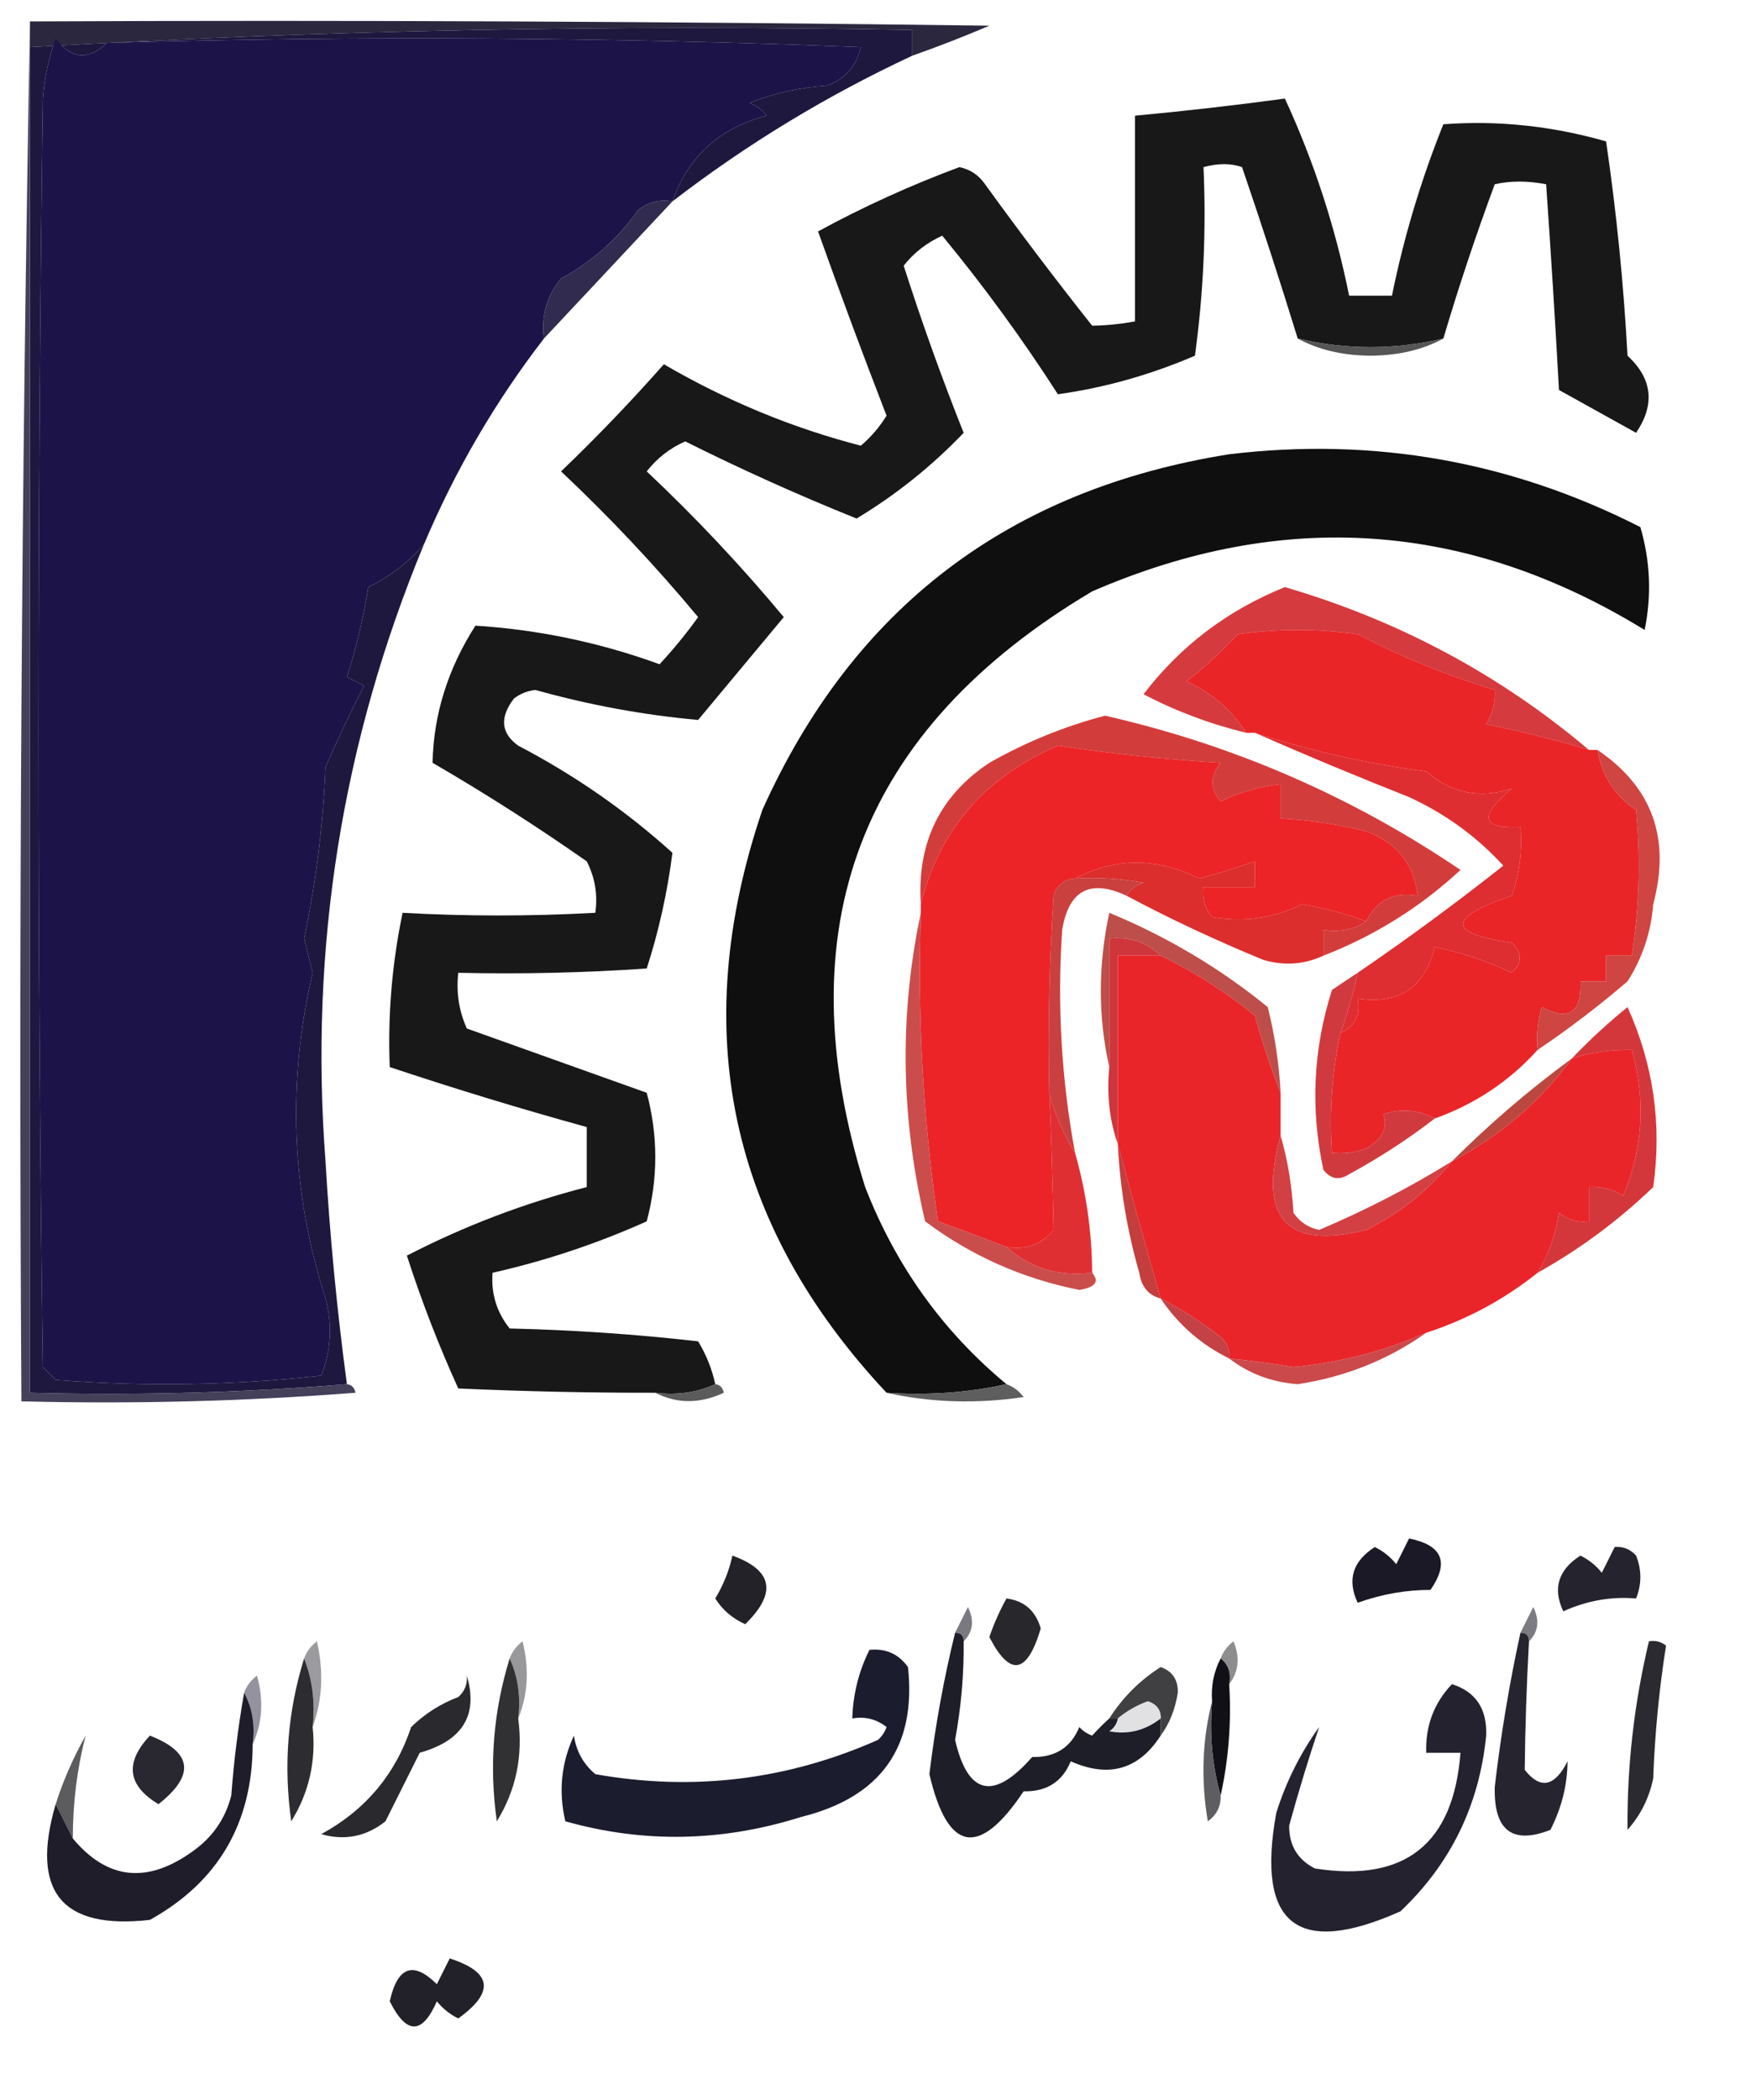 <?xml version="1.0" encoding="UTF-8"?>
<!DOCTYPE svg PUBLIC "-//W3C//DTD SVG 1.1//EN" "http://www.w3.org/Graphics/SVG/1.1/DTD/svg11.dtd">
<svg xmlns="http://www.w3.org/2000/svg" version="1.1" width="205px" height="245px" style="shape-rendering:geometricPrecision; text-rendering:geometricPrecision; image-rendering:optimizeQuality; fill-rule:evenodd; clip-rule:evenodd" xmlns:xlink="http://www.w3.org/1999/xlink">
<g><path style="opacity:1" fill="#2a273e" d="M 3.5,2.5 C 40.835,2.333 78.168,2.5 115.5,3C 112.511,4.273 109.511,5.439 106.5,6.5C 106.5,5.5 106.5,4.5 106.5,3.5C 71.945,2.851 37.611,3.517 3.5,5.5C 3.5,4.5 3.5,3.5 3.5,2.5 Z"/></g>
<g><path style="opacity:1" fill="#1e183f" d="M 106.5,6.5 C 96.501,11.162 87.168,16.829 78.5,23.5C 80.316,18.274 83.982,14.941 89.5,13.5C 88.975,12.808 88.308,12.308 87.5,12C 90.377,10.873 93.377,10.207 96.5,10C 98.635,9.241 99.968,7.741 100.5,5.5C 71.172,4.333 41.839,4.167 12.5,5C 10.319,7.078 8.319,6.911 6.5,4.5C 5.686,6.766 5.186,9.1 5,11.5C 4.333,60.833 4.333,110.167 5,159.5C 5.5,160 6,160.5 6.5,161C 16.88,161.809 27.214,161.642 37.5,160.5C 38.655,157.554 38.821,154.554 38,151.5C 33.996,139.002 33.496,126.335 36.5,113.5C 36.167,112.167 35.833,110.833 35.5,109.5C 36.883,102.906 37.716,96.24 38,89.5C 39.429,86.238 40.929,83.071 42.5,80C 41.833,79.667 41.167,79.333 40.5,79C 41.582,75.595 42.416,72.095 43,68.5C 45.591,67.225 47.758,65.558 49.5,63.5C 39.938,86.537 36.105,110.537 38,135.5C 38.506,144.207 39.34,152.874 40.5,161.5C 28.345,162.495 16.011,162.829 3.5,162.5C 3.5,110.167 3.5,57.833 3.5,5.5C 37.611,3.517 71.945,2.851 106.5,3.5C 106.5,4.5 106.5,5.5 106.5,6.5 Z"/></g>
<g><path style="opacity:1" fill="#1c1449" d="M 78.5,23.5 C 77.022,23.238 75.689,23.571 74.5,24.5C 72.146,27.852 69.146,30.518 65.5,32.5C 63.829,34.51 63.162,36.843 63.5,39.5C 57.81,46.876 53.144,54.876 49.5,63.5C 47.758,65.558 45.591,67.225 43,68.5C 42.416,72.095 41.582,75.595 40.5,79C 41.167,79.333 41.833,79.667 42.5,80C 40.929,83.071 39.429,86.238 38,89.5C 37.716,96.24 36.883,102.906 35.5,109.5C 35.833,110.833 36.167,112.167 36.5,113.5C 33.496,126.335 33.996,139.002 38,151.5C 38.821,154.554 38.655,157.554 37.5,160.5C 27.214,161.642 16.88,161.809 6.5,161C 6,160.5 5.5,160 5,159.5C 4.333,110.167 4.333,60.833 5,11.5C 5.186,9.1 5.686,6.766 6.5,4.5C 8.319,6.911 10.319,7.078 12.5,5C 41.839,4.167 71.172,4.333 100.5,5.5C 99.968,7.741 98.635,9.241 96.5,10C 93.377,10.207 90.377,10.873 87.5,12C 88.308,12.308 88.975,12.808 89.5,13.5C 83.982,14.941 80.316,18.274 78.5,23.5 Z"/></g>
<g><path style="opacity:1" fill="#181818" d="M 168.5,39.5 C 162.833,40.833 157.167,40.833 151.5,39.5C 149.446,32.836 147.279,26.169 145,19.5C 143.701,19.034 142.201,19.034 140.5,19.5C 140.831,26.863 140.497,34.197 139.5,41.5C 134.288,43.742 128.954,45.242 123.5,46C 119.367,39.567 114.867,33.401 110,27.5C 108.197,28.313 106.697,29.48 105.5,31C 107.604,37.581 109.937,44.081 112.5,50.5C 108.78,54.387 104.613,57.72 100,60.5C 93.215,57.774 86.548,54.774 80,51.5C 78.225,52.27 76.725,53.437 75.5,55C 81.2,60.365 86.533,66.031 91.5,72C 88.167,76 84.833,80 81.5,84C 75.121,83.425 68.787,82.258 62.5,80.5C 61.558,80.608 60.725,80.942 60,81.5C 58.309,83.709 58.476,85.542 60.5,87C 67.098,90.452 73.098,94.619 78.5,99.5C 77.913,104.127 76.913,108.627 75.5,113C 68.174,113.5 60.841,113.666 53.5,113.5C 53.244,115.792 53.577,117.959 54.5,120C 61.51,122.506 68.51,125.006 75.5,127.5C 76.833,132.5 76.833,137.5 75.5,142.5C 69.686,145.105 63.686,147.105 57.5,148.5C 57.317,150.936 57.984,153.103 59.5,155C 66.856,155.169 74.189,155.669 81.5,156.5C 82.457,158.075 83.123,159.742 83.5,161.5C 81.393,162.468 79.059,162.802 76.5,162.5C 68.948,162.512 61.281,162.345 53.5,162C 51.211,156.968 49.211,151.801 47.5,146.5C 54.19,143.047 61.19,140.381 68.5,138.5C 68.5,136.167 68.5,133.833 68.5,131.5C 60.762,129.365 53.096,127.032 45.5,124.5C 45.261,118.435 45.761,112.435 47,106.5C 54.412,106.917 61.912,106.917 69.5,106.5C 69.799,104.396 69.466,102.396 68.5,100.5C 62.669,96.417 56.669,92.584 50.5,89C 50.611,83.379 52.278,78.045 55.5,73C 62.854,73.462 70.021,74.962 77,77.5C 78.62,75.758 80.12,73.925 81.5,72C 76.533,66.031 71.2,60.365 65.5,55C 69.71,50.959 73.71,46.792 77.5,42.5C 84.848,46.773 92.514,49.94 100.5,52C 101.687,50.98 102.687,49.814 103.5,48.5C 100.73,41.355 98.063,34.189 95.5,27C 100.797,24.12 106.297,21.62 112,19.5C 113.261,19.759 114.261,20.426 115,21.5C 119.045,27.09 123.212,32.59 127.5,38C 129.107,37.981 130.774,37.815 132.5,37.5C 132.5,29.5 132.5,21.5 132.5,13.5C 138.384,12.95 144.218,12.284 150,11.5C 153.394,18.851 155.894,26.517 157.5,34.5C 159.167,34.5 160.833,34.5 162.5,34.5C 163.888,27.667 165.888,21 168.5,14.5C 174.872,14.026 181.205,14.693 187.5,16.5C 188.715,24.792 189.548,33.125 190,41.5C 192.908,44.188 193.241,47.188 191,50.5C 188,48.833 185,47.167 182,45.5C 181.558,37.49 181.058,29.49 180.5,21.5C 178.326,21.08 176.326,21.08 174.5,21.5C 172.289,27.465 170.289,33.465 168.5,39.5 Z"/></g>
<g><path style="opacity:1" fill="#302b4f" d="M 78.5,23.5 C 73.472,28.86 68.472,34.193 63.5,39.5C 63.162,36.843 63.829,34.51 65.5,32.5C 69.146,30.518 72.146,27.852 74.5,24.5C 75.689,23.571 77.022,23.238 78.5,23.5 Z"/></g>
<g><path style="opacity:1" fill="#44405a" d="M 3.5,2.5 C 3.5,3.5 3.5,4.5 3.5,5.5C 3.5,57.833 3.5,110.167 3.5,162.5C 16.011,162.829 28.345,162.495 40.5,161.5C 41.043,161.56 41.376,161.893 41.5,162.5C 28.517,163.499 15.517,163.832 2.5,163.5C 2.168,109.664 2.501,55.997 3.5,2.5 Z"/></g>
<g><path style="opacity:1" fill="#555555" d="M 151.5,39.5 C 157.167,40.833 162.833,40.833 168.5,39.5C 166.085,40.814 163.252,41.481 160,41.5C 156.748,41.481 153.915,40.814 151.5,39.5 Z"/></g>
<g><path style="opacity:1" fill="#d53a3e" d="M 185.5,87.5 C 181.565,86.317 177.565,85.317 173.5,84.5C 174.246,83.264 174.579,81.93 174.5,80.5C 168.923,78.811 163.59,76.644 158.5,74C 153.833,73.333 149.167,73.333 144.5,74C 142.624,76.046 140.624,77.879 138.5,79.5C 141.421,80.797 143.754,82.797 145.5,85.5C 141.296,84.488 137.296,82.988 133.5,81C 137.816,75.36 143.316,71.194 150,68.5C 163.28,72.386 175.113,78.719 185.5,87.5 Z"/></g>
<g><path style="opacity:1" fill="#e92528" d="M 185.5,87.5 C 185.833,87.5 186.167,87.5 186.5,87.5C 186.996,90.493 188.496,92.826 191,94.5C 191.554,100.188 191.387,105.855 190.5,111.5C 189.5,111.5 188.5,111.5 187.5,111.5C 187.5,112.5 187.5,113.5 187.5,114.5C 186.5,114.5 185.5,114.5 184.5,114.5C 184.65,118.161 183.15,119.161 180,117.5C 179.506,119.134 179.34,120.801 179.5,122.5C 176.197,126.156 172.197,128.822 167.5,130.5C 165.598,129.489 163.598,129.322 161.5,130C 162.061,131.566 161.394,132.899 159.5,134C 158.207,134.49 156.873,134.657 155.5,134.5C 155.181,129.637 155.514,124.97 156.5,120.5C 158.176,119.817 158.843,118.483 158.5,116.5C 163.335,117.225 166.335,115.225 167.5,110.5C 170.627,111.125 173.627,112.125 176.5,113.5C 177.731,112.349 177.731,111.183 176.5,110C 168.919,108.911 168.919,107.078 176.5,104.5C 177.393,101.916 177.726,99.249 177.5,96.5C 172.933,96.726 172.6,95.226 176.5,92C 172.794,93.233 169.46,92.566 166.5,90C 159.582,89.101 152.915,87.601 146.5,85.5C 146.167,85.5 145.833,85.5 145.5,85.5C 143.754,82.797 141.421,80.797 138.5,79.5C 140.624,77.879 142.624,76.046 144.5,74C 149.167,73.333 153.833,73.333 158.5,74C 163.59,76.644 168.923,78.811 174.5,80.5C 174.579,81.93 174.246,83.264 173.5,84.5C 177.565,85.317 181.565,86.317 185.5,87.5 Z"/></g>
<g><path style="opacity:1" fill="#0f0f0f" d="M 117.5,161.5 C 113.03,162.486 108.363,162.819 103.5,162.5C 85.101,142.885 80.267,120.218 89,94.5C 99.599,70.928 117.766,57.095 143.5,53C 160.387,50.981 176.387,53.814 191.5,61.5C 192.66,65.459 192.827,69.459 192,73.5C 171.322,60.822 149.822,59.322 127.5,69C 100.366,85.113 91.533,108.279 101,138.5C 104.573,147.684 110.073,155.35 117.5,161.5 Z"/></g>
<g><path style="opacity:1" fill="#d23d3c" d="M 154.5,111.5 C 154.5,110.5 154.5,109.5 154.5,108.5C 156.415,108.784 158.081,108.451 159.5,107.5C 160.687,105.025 162.687,104.025 165.5,104.5C 165.058,100.797 163.058,98.297 159.5,97C 156.207,96.174 152.874,95.674 149.5,95.5C 149.5,94.167 149.5,92.833 149.5,91.5C 147.063,91.756 144.729,92.423 142.5,93.5C 141.253,91.994 141.253,90.494 142.5,89C 136.065,88.604 129.732,87.938 123.5,87C 114.994,90.656 109.661,96.822 107.5,105.5C 107.036,98.349 109.703,92.849 115.5,89C 119.759,86.58 124.259,84.747 129,83.5C 143.982,86.909 157.816,92.909 170.5,101.5C 165.82,105.842 160.486,109.176 154.5,111.5 Z"/></g>
<g><path style="opacity:1" fill="#ec2427" d="M 159.5,107.5 C 157.09,106.611 154.59,105.945 152,105.5C 148.71,107.131 145.21,107.631 141.5,107C 140.663,105.989 140.33,104.822 140.5,103.5C 142.5,103.5 144.5,103.5 146.5,103.5C 146.5,102.5 146.5,101.5 146.5,100.5C 144.406,101.242 142.239,101.909 140,102.5C 135.056,100.035 130.223,100.035 125.5,102.5C 124.25,102.577 123.417,103.244 123,104.5C 122.5,112.159 122.334,119.826 122.5,127.5C 122.738,132.858 122.904,138.191 123,143.5C 121.599,145.192 119.766,145.859 117.5,145.5C 114.807,144.448 112.14,143.448 109.5,142.5C 107.759,130.597 107.093,118.597 107.5,106.5C 107.5,106.167 107.5,105.833 107.5,105.5C 109.661,96.822 114.994,90.656 123.5,87C 129.732,87.938 136.065,88.604 142.5,89C 141.253,90.494 141.253,91.994 142.5,93.5C 144.729,92.423 147.063,91.756 149.5,91.5C 149.5,92.833 149.5,94.167 149.5,95.5C 152.874,95.674 156.207,96.174 159.5,97C 163.058,98.297 165.058,100.797 165.5,104.5C 162.687,104.025 160.687,105.025 159.5,107.5 Z"/></g>
<g><path style="opacity:1" fill="#dc2e2d" d="M 159.5,107.5 C 158.081,108.451 156.415,108.784 154.5,108.5C 154.5,109.5 154.5,110.5 154.5,111.5C 152.262,112.537 149.929,112.703 147.5,112C 141.955,109.725 136.622,107.225 131.5,104.5C 131.918,103.778 132.584,103.278 133.5,103C 130.854,102.503 128.187,102.336 125.5,102.5C 130.223,100.035 135.056,100.035 140,102.5C 142.239,101.909 144.406,101.242 146.5,100.5C 146.5,101.5 146.5,102.5 146.5,103.5C 144.5,103.5 142.5,103.5 140.5,103.5C 140.33,104.822 140.663,105.989 141.5,107C 145.21,107.631 148.71,107.131 152,105.5C 154.59,105.945 157.09,106.611 159.5,107.5 Z"/></g>
<g><path style="opacity:1" fill="#ce4542" d="M 186.5,87.5 C 192.892,91.834 195.059,97.834 193,105.5C 192.75,108.754 191.75,111.754 190,114.5C 186.605,117.407 183.105,120.073 179.5,122.5C 179.34,120.801 179.506,119.134 180,117.5C 183.15,119.161 184.65,118.161 184.5,114.5C 185.5,114.5 186.5,114.5 187.5,114.5C 187.5,113.5 187.5,112.5 187.5,111.5C 188.5,111.5 189.5,111.5 190.5,111.5C 191.387,105.855 191.554,100.188 191,94.5C 188.496,92.826 186.996,90.493 186.5,87.5 Z"/></g>
<g><path style="opacity:1" fill="#de2e31" d="M 146.5,85.5 C 152.915,87.601 159.582,89.101 166.5,90C 169.46,92.566 172.794,93.233 176.5,92C 172.6,95.226 172.933,96.726 177.5,96.5C 177.726,99.249 177.393,101.916 176.5,104.5C 168.919,107.078 168.919,108.911 176.5,110C 177.731,111.183 177.731,112.349 176.5,113.5C 173.627,112.125 170.627,111.125 167.5,110.5C 166.335,115.225 163.335,117.225 158.5,116.5C 158.843,118.483 158.176,119.817 156.5,120.5C 157.319,118.228 157.985,115.894 158.5,113.5C 164.289,109.551 169.956,105.384 175.5,101C 172.403,97.612 168.736,94.945 164.5,93C 158.359,90.572 152.359,88.072 146.5,85.5 Z"/></g>
<g><path style="opacity:1" fill="#c9403f" d="M 125.5,102.5 C 128.187,102.336 130.854,102.503 133.5,103C 132.584,103.278 131.918,103.778 131.5,104.5C 127.264,102.535 124.764,103.868 124,108.5C 123.409,117.229 123.909,125.896 125.5,134.5C 124.131,132.309 123.131,129.975 122.5,127.5C 122.334,119.826 122.5,112.159 123,104.5C 123.417,103.244 124.25,102.577 125.5,102.5 Z"/></g>
<g><path style="opacity:1" fill="#cf363c" d="M 135.5,111.5 C 133.833,111.5 132.167,111.5 130.5,111.5C 130.5,118.833 130.5,126.167 130.5,133.5C 129.523,130.713 129.19,127.713 129.5,124.5C 129.5,119.5 129.5,114.5 129.5,109.5C 131.898,109.259 133.898,109.926 135.5,111.5 Z"/></g>
<g><path style="opacity:1" fill="#be4e49" d="M 149.5,127.5 C 148.365,124.662 147.365,121.662 146.5,118.5C 143.066,115.719 139.399,113.386 135.5,111.5C 133.898,109.926 131.898,109.259 129.5,109.5C 129.5,114.5 129.5,119.5 129.5,124.5C 128.183,118.654 128.183,112.654 129.5,106.5C 136.245,109.285 142.412,112.952 148,117.5C 148.826,120.793 149.326,124.126 149.5,127.5 Z"/></g>
<g><path style="opacity:1" fill="#d03a3e" d="M 158.5,113.5 C 157.985,115.894 157.319,118.228 156.5,120.5C 155.514,124.97 155.181,129.637 155.5,134.5C 156.873,134.657 158.207,134.49 159.5,134C 161.394,132.899 162.061,131.566 161.5,130C 163.598,129.322 165.598,129.489 167.5,130.5C 164.402,132.892 161.069,135.058 157.5,137C 156.365,137.749 155.365,137.583 154.5,136.5C 152.965,129.397 153.298,122.397 155.5,115.5C 156.518,114.807 157.518,114.141 158.5,113.5 Z"/></g>
<g><path style="opacity:1" fill="#c33e3d" d="M 130.5,133.5 C 132.051,139.302 133.718,145.302 135.5,151.5C 134.069,151.119 133.236,150.119 133,148.5C 131.584,143.588 130.751,138.588 130.5,133.5 Z"/></g>
<g><path style="opacity:1" fill="#d4373b" d="M 179.5,148.5 C 180.783,146.394 181.616,144.06 182,141.5C 183.011,142.337 184.178,142.67 185.5,142.5C 185.5,141.167 185.5,139.833 185.5,138.5C 186.93,138.421 188.264,138.754 189.5,139.5C 191.812,133.944 192.145,128.278 190.5,122.5C 188.097,122.448 185.764,122.781 183.5,123.5C 185.498,121.4 187.665,119.4 190,117.5C 193.034,124.203 194.034,131.203 193,138.5C 188.904,142.436 184.404,145.77 179.5,148.5 Z"/></g>
<g><path style="opacity:1" fill="#ca4d4c" d="M 107.5,106.5 C 107.093,118.597 107.759,130.597 109.5,142.5C 112.14,143.448 114.807,144.448 117.5,145.5C 120.288,147.976 123.622,148.976 127.5,148.5C 128.38,149.531 127.88,150.198 126,150.5C 119.375,149.186 113.375,146.52 108,142.5C 105.145,130.371 104.978,118.371 107.5,106.5 Z"/></g>
<g><path style="opacity:1" fill="#e02f33" d="M 122.5,127.5 C 123.131,129.975 124.131,132.309 125.5,134.5C 126.807,139.066 127.474,143.733 127.5,148.5C 123.622,148.976 120.288,147.976 117.5,145.5C 119.766,145.859 121.599,145.192 123,143.5C 122.904,138.191 122.738,132.858 122.5,127.5 Z"/></g>
<g><path style="opacity:1" fill="#ea252a" d="M 135.5,111.5 C 139.399,113.386 143.066,115.719 146.5,118.5C 147.365,121.662 148.365,124.662 149.5,127.5C 149.5,129.167 149.5,130.833 149.5,132.5C 146.839,142.165 150.172,145.831 159.5,143.5C 163.454,141.539 166.788,138.872 169.5,135.5C 175.126,132.535 179.793,128.535 183.5,123.5C 185.764,122.781 188.097,122.448 190.5,122.5C 192.145,128.278 191.812,133.944 189.5,139.5C 188.264,138.754 186.93,138.421 185.5,138.5C 185.5,139.833 185.5,141.167 185.5,142.5C 184.178,142.67 183.011,142.337 182,141.5C 181.616,144.06 180.783,146.394 179.5,148.5C 175.61,151.613 171.276,153.946 166.5,155.5C 161.622,157.647 156.455,158.98 151,159.5C 148.502,159.083 146.002,158.749 143.5,158.5C 143.586,157.504 143.252,156.671 142.5,156C 140.266,154.25 137.932,152.75 135.5,151.5C 133.718,145.302 132.051,139.302 130.5,133.5C 130.5,126.167 130.5,118.833 130.5,111.5C 132.167,111.5 133.833,111.5 135.5,111.5 Z"/></g>
<g><path style="opacity:1" fill="#d24043" d="M 149.5,132.5 C 150.319,135.305 150.819,138.305 151,141.5C 151.739,142.574 152.739,143.241 154,143.5C 159.44,141.198 164.606,138.531 169.5,135.5C 166.788,138.872 163.454,141.539 159.5,143.5C 150.172,145.831 146.839,142.165 149.5,132.5 Z"/></g>
<g><path style="opacity:1" fill="#bc473f" d="M 183.5,123.5 C 179.793,128.535 175.126,132.535 169.5,135.5C 173.847,131.155 178.514,127.155 183.5,123.5 Z"/></g>
<g><path style="opacity:1" fill="#c44145" d="M 135.5,151.5 C 137.932,152.75 140.266,154.25 142.5,156C 143.252,156.671 143.586,157.504 143.5,158.5C 140.216,156.883 137.549,154.55 135.5,151.5 Z"/></g>
<g><path style="opacity:1" fill="#cb494b" d="M 166.5,155.5 C 162.056,158.653 157.056,160.653 151.5,161.5C 148.445,161.263 145.779,160.263 143.5,158.5C 146.002,158.749 148.502,159.083 151,159.5C 156.455,158.98 161.622,157.647 166.5,155.5 Z"/></g>
<g><path style="opacity:1" fill="#5b5b5b" d="M 83.5,161.5 C 84.043,161.56 84.376,161.893 84.5,162.5C 81.691,163.8 79.024,163.8 76.5,162.5C 79.059,162.802 81.393,162.468 83.5,161.5 Z"/></g>
<g><path style="opacity:1" fill="#5e5e5e" d="M 117.5,161.5 C 118.289,161.783 118.956,162.283 119.5,163C 113.984,163.817 108.65,163.651 103.5,162.5C 108.363,162.819 113.03,162.486 117.5,161.5 Z"/></g>
<g><path style="opacity:1" fill="#1a1925" d="M 164.5,179.5 C 168.393,180.283 169.227,182.283 167,185.5C 164.137,185.497 161.303,185.997 158.5,187C 157.241,184.328 157.908,182.161 160.5,180.5C 161.478,180.977 162.311,181.643 163,182.5C 163.513,181.473 164.013,180.473 164.5,179.5 Z"/></g>
<g><path style="opacity:1" fill="#24232e" d="M 188.5,180.5 C 189.496,180.414 190.329,180.748 191,181.5C 191.667,183.167 191.667,184.833 191,186.5C 188.085,186.253 185.252,186.753 182.5,188C 181.241,185.328 181.908,183.161 184.5,181.5C 185.478,181.977 186.311,182.643 187,183.5C 187.513,182.473 188.013,181.473 188.5,180.5 Z"/></g>
<g><path style="opacity:1" fill="#232229" d="M 85.5,181.5 C 90.224,183.201 90.724,185.868 87,189.5C 85.513,188.845 84.347,187.845 83.5,186.5C 84.457,184.925 85.123,183.258 85.5,181.5 Z"/></g>
<g><path style="opacity:1" fill="#28282c" d="M 117.5,186.5 C 119.564,186.762 120.897,187.929 121.5,190C 119.911,195.344 117.911,195.678 115.5,191C 116.044,189.415 116.711,187.915 117.5,186.5 Z"/></g>
<g><path style="opacity:1" fill="#7a797f" d="M 112.5,191.5 C 112.5,190.833 112.167,190.5 111.5,190.5C 111.987,189.527 112.487,188.527 113,187.5C 113.765,189.066 113.598,190.399 112.5,191.5 Z"/></g>
<g><path style="opacity:1" fill="#7c7b82" d="M 178.5,191.5 C 178.5,190.833 178.167,190.5 177.5,190.5C 177.987,189.527 178.487,188.527 179,187.5C 179.765,189.066 179.598,190.399 178.5,191.5 Z"/></g>
<g><path style="opacity:1" fill="#8d8d8d" d="M 143.5,196.5 C 143.737,195.209 143.404,194.209 142.5,193.5C 142.783,192.711 143.283,192.044 144,191.5C 144.78,193.387 144.613,195.054 143.5,196.5 Z"/></g>
<g><path style="opacity:1" fill="#404042" d="M 135.5,202.5 C 135.5,201.833 135.5,201.167 135.5,200.5C 135.53,199.503 135.03,198.836 134,198.5C 132.697,198.978 131.531,199.645 130.5,200.5C 130.167,200.5 129.833,200.5 129.5,200.5C 131.055,198.06 133.055,196.06 135.5,194.5C 136.881,195 137.547,196 137.5,197.5C 137.199,199.422 136.533,201.088 135.5,202.5 Z"/></g>
<g><path style="opacity:1" fill="#2b2a31" d="M 192.5,191.5 C 193.239,191.369 193.906,191.536 194.5,192C 193.693,197.083 193.193,202.25 193,207.5C 192.527,209.779 191.527,211.779 190,213.5C 189.935,206.078 190.769,198.745 192.5,191.5 Z"/></g>
<g><path style="opacity:1" fill="#98989a" d="M 60.5,200.5 C 60.802,197.941 60.468,195.607 59.5,193.5C 59.783,192.711 60.283,192.044 61,191.5C 61.804,194.696 61.638,197.696 60.5,200.5 Z"/></g>
<g><path style="opacity:1" fill="#e1e1e4" d="M 135.5,200.5 C 133.695,201.909 131.695,202.409 129.5,202C 130.056,201.617 130.389,201.117 130.5,200.5C 131.531,199.645 132.697,198.978 134,198.5C 135.03,198.836 135.53,199.503 135.5,200.5 Z"/></g>
<g><path style="opacity:1" fill="#94929e" d="M 29.5,203.5 C 29.795,201.265 29.461,199.265 28.5,197.5C 28.783,196.711 29.283,196.044 30,195.5C 30.801,198.367 30.634,201.034 29.5,203.5 Z"/></g>
<g><path style="opacity:1" fill="#9b9a9e" d="M 36.5,201.5 C 36.806,198.615 36.473,195.948 35.5,193.5C 35.783,192.711 36.283,192.044 37,191.5C 37.807,195.027 37.641,198.36 36.5,201.5 Z"/></g>
<g><path style="opacity:1" fill="#2d2d31" d="M 35.5,193.5 C 36.473,195.948 36.806,198.615 36.5,201.5C 36.909,205.499 36.075,209.166 34,212.5C 33.083,206.004 33.583,199.671 35.5,193.5 Z"/></g>
<g><path style="opacity:1" fill="#313133" d="M 59.5,193.5 C 60.468,195.607 60.802,197.941 60.5,200.5C 61.077,204.869 60.243,208.869 58,212.5C 57.083,206.004 57.583,199.671 59.5,193.5 Z"/></g>
<g><path style="opacity:1" fill="#111017" d="M 142.5,193.5 C 143.404,194.209 143.737,195.209 143.5,196.5C 143.769,200.931 143.436,205.265 142.5,209.5C 141.518,206.038 141.185,202.371 141.5,198.5C 141.366,196.708 141.699,195.042 142.5,193.5 Z"/></g>
<g><path style="opacity:1" fill="#5c5c5e" d="M 8.5,214.5 C 7.833,213.167 7.167,211.833 6.5,210.5C 7.38,207.738 8.546,205.071 10,202.5C 9,206.341 8.5,210.341 8.5,214.5 Z"/></g>
<g><path style="opacity:1" fill="#292831" d="M 17.5,202.5 C 22.47,204.443 22.803,207.11 18.5,210.5C 14.87,208.326 14.537,205.659 17.5,202.5 Z"/></g>
<g><path style="opacity:1" fill="#1b1c2e" d="M 101.5,192.5 C 103.39,192.297 104.89,192.963 106,194.5C 107.001,203.856 102.834,209.689 93.5,212C 84.278,214.904 75.112,215.07 66,212.5C 65.183,209.036 65.517,205.702 67,202.5C 67.273,204.329 68.107,205.829 69.5,207C 80.901,209.026 91.901,207.693 102.5,203C 102.957,202.586 103.291,202.086 103.5,201.5C 102.311,200.571 100.978,200.238 99.5,200.5C 99.584,197.673 100.25,195.006 101.5,192.5 Z"/></g>
<g><path style="opacity:1" fill="#1e1e28" d="M 111.5,190.5 C 112.167,190.5 112.5,190.833 112.5,191.5C 112.538,195.363 112.205,199.196 111.5,203C 112.992,209.455 115.992,210.122 120.5,205C 123.191,205.054 125.024,203.887 126,201.5C 126.414,201.957 126.914,202.291 127.5,202.5C 128.182,201.757 128.849,201.091 129.5,200.5C 129.833,200.5 130.167,200.5 130.5,200.5C 130.389,201.117 130.056,201.617 129.5,202C 131.695,202.409 133.695,201.909 135.5,200.5C 135.5,201.167 135.5,201.833 135.5,202.5C 132.937,206.47 129.437,207.47 125,205.5C 124.024,207.887 122.191,209.054 119.5,209C 114.296,216.782 110.629,216.116 108.5,207C 109.175,201.404 110.175,195.904 111.5,190.5 Z"/></g>
<g><path style="opacity:1" fill="#5e5d62" d="M 141.5,198.5 C 141.185,202.371 141.518,206.038 142.5,209.5C 142.539,210.756 142.039,211.756 141,212.5C 140.185,207.648 140.352,202.981 141.5,198.5 Z"/></g>
<g><path style="opacity:1" fill="#2a292e" d="M 54.5,195.5 C 55.855,200.093 54.021,203.093 49,204.5C 47.667,207.167 46.333,209.833 45,212.5C 42.757,214.282 40.257,214.782 37.5,214C 42.666,211.183 46.166,207.016 48,201.5C 49.579,199.959 51.413,198.792 53.5,198C 54.252,197.329 54.586,196.496 54.5,195.5 Z"/></g>
<g><path style="opacity:1" fill="#26242f" d="M 177.5,190.5 C 178.167,190.5 178.5,190.833 178.5,191.5C 178.218,196.522 178.051,201.522 178,206.5C 179.828,208.807 181.494,208.474 183,205.5C 182.981,208.244 182.314,210.911 181,213.5C 176.548,215.24 174.381,213.573 174.5,208.5C 175.211,202.41 176.211,196.41 177.5,190.5 Z"/></g>
<g><path style="opacity:1" fill="#1e1d29" d="M 28.5,197.5 C 29.461,199.265 29.795,201.265 29.5,203.5C 29.467,212.742 25.467,219.575 17.5,224C 7.188,225.175 3.521,220.675 6.5,210.5C 7.167,211.833 7.833,213.167 8.5,214.5C 12.519,219.326 17.185,219.826 22.5,216C 24.81,214.363 26.31,212.196 27,209.5C 27.304,205.452 27.804,201.452 28.5,197.5 Z"/></g>
<g><path style="opacity:1" fill="#24222f" d="M 169.5,196.5 C 172.287,197.378 173.62,199.378 173.5,202.5C 172.696,210.607 169.363,217.44 163.5,223C 151.448,228.385 146.615,224.552 149,211.5C 150.139,207.888 151.806,204.554 154,201.5C 152.762,205.187 151.596,209.02 150.5,213C 150.484,215.305 151.484,216.972 153.5,218C 164.015,219.655 169.681,215.155 170.5,204.5C 169.167,204.5 167.833,204.5 166.5,204.5C 166.394,201.385 167.394,198.719 169.5,196.5 Z"/></g>
<g><path style="opacity:1" fill="#222129" d="M 52.5,228.5 C 57.451,230.089 57.784,232.422 53.5,235.5C 52.522,235.023 51.689,234.357 51,233.5C 49.287,237.412 47.453,237.412 45.5,233.5C 46.406,229.446 48.24,228.78 51,231.5C 51.513,230.473 52.013,229.473 52.5,228.5 Z"/></g>
</svg>
